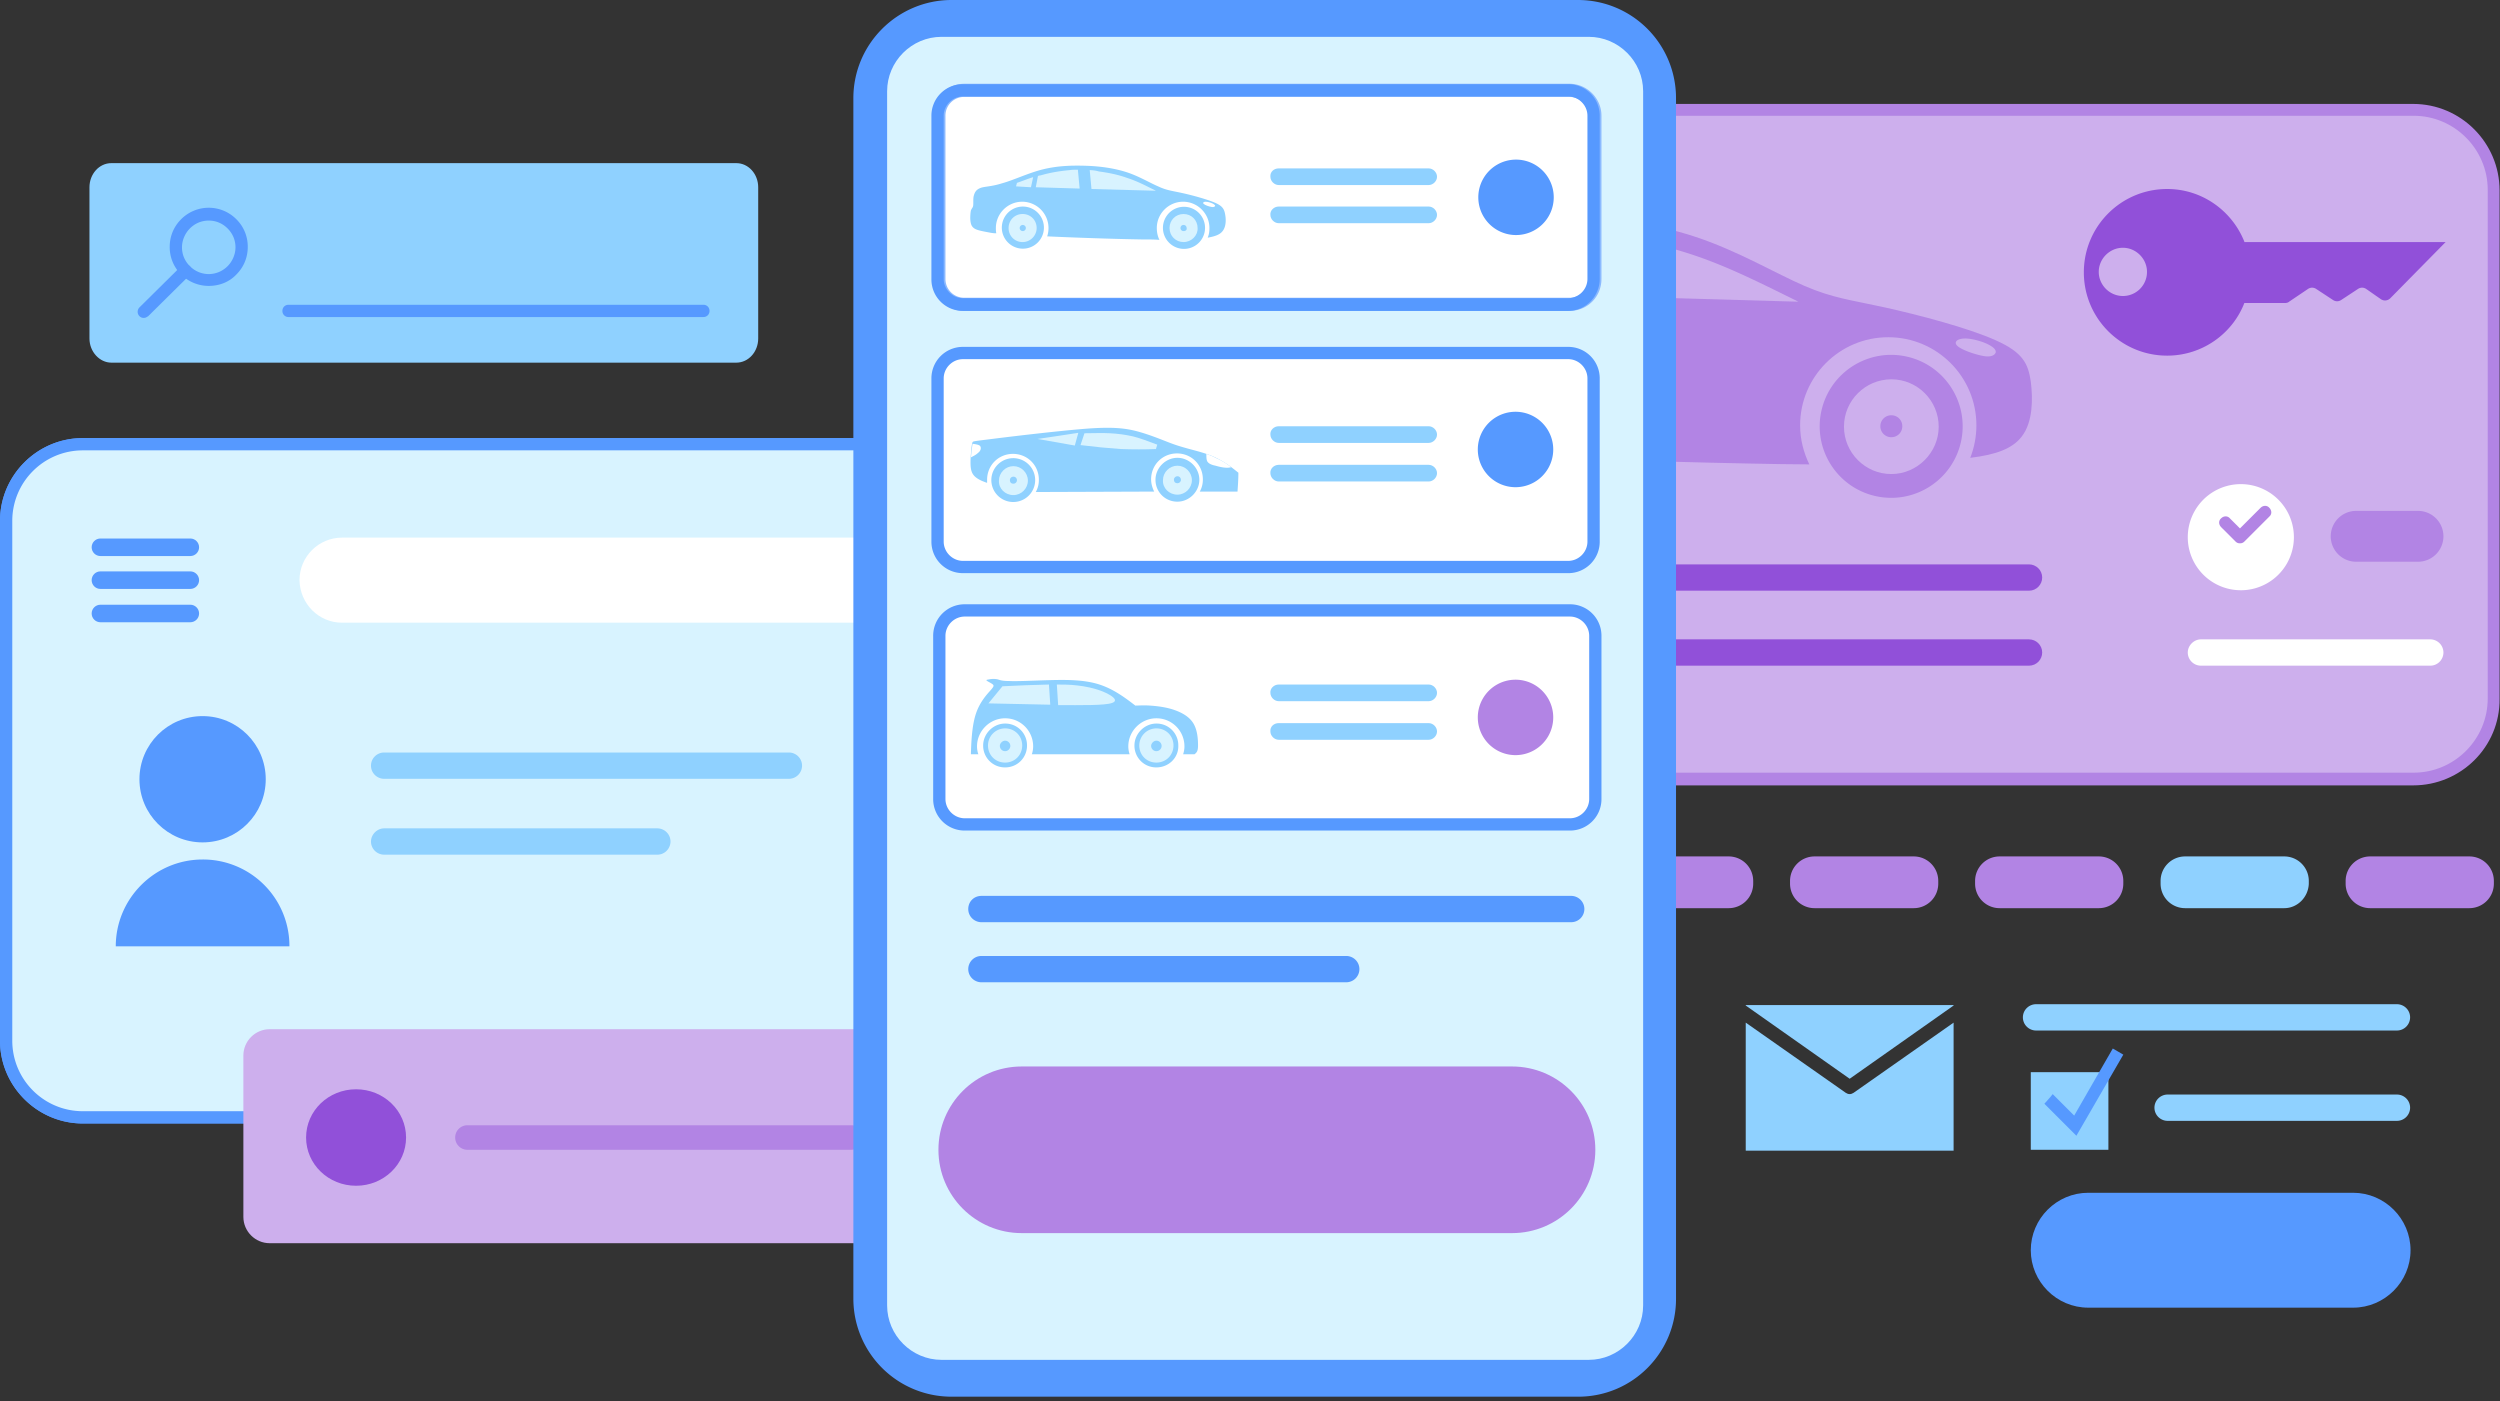 <svg width="380" height="213" fill="none" xmlns="http://www.w3.org/2000/svg"><rect width="100%" height="100%" fill="#333333" stroke="none"/><g clip-path="url(#clip0_3006_305)"><path d="M152.24 169.837H12.598A11.635 11.635 0 01.933 158.172V79.186c0-6.465 5.2-11.664 11.665-11.664H152.24c6.466 0 11.665 5.199 11.665 11.664v78.986a11.635 11.635 0 01-11.665 11.665z" fill="#D8F3FF"/><path d="M152.24 170.77H12.598C5.666 170.77 0 165.104 0 158.172V79.186c0-6.932 5.666-12.598 12.598-12.598H152.24c6.932 0 12.598 5.666 12.598 12.598v78.986c0 6.932-5.599 12.598-12.598 12.598zM12.598 68.455c-5.933 0-10.732 4.799-10.732 10.731v78.986c0 5.933 4.8 10.732 10.732 10.732H152.24a10.724 10.724 0 0010.731-10.732V79.186a10.724 10.724 0 00-10.731-10.731H12.598z" fill="#5699FF"/><path d="M152.24 169.837H12.598A11.635 11.635 0 01.933 158.172V79.186c0-6.465 5.2-11.664 11.665-11.664H152.24c6.466 0 11.665 5.199 11.665 11.664v78.986a11.635 11.635 0 01-11.665 11.665z" fill="#D8F3FF"/><path d="M152.24 170.77H12.598C5.666 170.77 0 165.104 0 158.172V79.186c0-6.932 5.666-12.598 12.598-12.598H152.24c6.932 0 12.598 5.666 12.598 12.598v78.986c0 6.932-5.599 12.598-12.598 12.598zM12.598 68.455c-5.933 0-10.732 4.799-10.732 10.731v78.986c0 5.933 4.8 10.732 10.732 10.732H152.24a10.724 10.724 0 0010.731-10.732V79.186a10.724 10.724 0 00-10.731-10.731H12.598z" fill="#5699FF"/><path fill-rule="evenodd" clip-rule="evenodd" d="M51.99 94.65h116.514c3.533 0 6.465-2.866 6.465-6.466 0-3.532-2.866-6.465-6.465-6.465H51.991c-3.533 0-6.466 2.866-6.466 6.466.067 3.599 2.933 6.465 6.466 6.465z" fill="#fff"/><path d="M366.802 118.446H241.491c-6.732 0-12.198-5.466-12.198-12.198v-77.32c0-6.732 5.466-12.198 12.198-12.198h125.311c6.732 0 12.198 5.466 12.198 12.198v77.32c.067 6.732-5.466 12.198-12.198 12.198z" fill="#CDAFED"/><path d="M366.802 119.379H241.491c-7.265 0-13.131-5.932-13.131-13.131v-77.32c0-7.265 5.932-13.13 13.131-13.13h125.311c7.266 0 13.131 5.932 13.131 13.13v77.32c.067 7.265-5.865 13.131-13.131 13.131zM241.558 17.597c-6.199 0-11.265 5.066-11.265 11.265v77.319c0 6.199 5.066 11.265 11.265 11.265h125.311c6.199 0 11.265-5.066 11.265-11.265v-77.32c0-6.198-5.066-11.264-11.265-11.264H241.558z" fill="#B284E4"/><path fill-rule="evenodd" clip-rule="evenodd" d="M222.161 97.183h86.252c1.066 0 1.999.866 1.999 2 0 1.066-.866 1.999-1.999 1.999h-86.252c-1.066 0-2-.866-2-2 0-1.066.934-2 2-2zM222.161 85.785h86.252c1.066 0 1.999.866 1.999 2 0 1.066-.866 2-1.999 2h-86.252c-1.066 0-2-.867-2-2 0-1.134.934-2 2-2z" fill="#9150D9"/><path fill-rule="evenodd" clip-rule="evenodd" d="M307.279 66.388c1.733-2.2 1.733-5.732 1.4-8.398-.4-2.666-1.133-4.4-5.332-6.266-4.133-1.866-11.732-3.866-16.864-4.999-5.132-1.133-7.865-1.4-12.198-3.266-4.332-1.866-10.131-5.332-16.597-7.465-6.399-2.133-13.398-2.867-20.463-3.2-7.065-.266-14.264-.066-21.796 1.867-7.532 1.932-15.331 5.465-20.996 7.198-5.666 1.733-9.066 1.6-11.265 2.4-2.133.8-3 2.6-3.266 4.4-.267 1.799 0 3.732-.134 4.732-.133 1-.733 1.066-.999 2.266-.334 1.2-.4 3.533-.2 5.266s.6 2.932 2.066 3.866c1.466.866 3.933 1.466 7.265 2 1.067.2 2.267.332 3.8.532-.2-.866-.267-1.733-.267-2.666 0-7.398 5.999-13.397 13.398-13.397 7.398 0 13.397 5.999 13.397 13.397 0 1.467-.266 2.933-.666 4.266 14.597.6 34.327 1.267 48.191 1.533 3.466.067 6.533.134 9.265.134-.866-1.8-1.399-3.8-1.399-5.933 0-7.398 5.999-13.397 13.397-13.397 7.399 0 13.398 5.999 13.398 13.397 0 1.733-.333 3.4-.933 4.933 3.932-.467 6.399-1.4 7.798-3.2z" fill="#B284E4"/><path fill-rule="evenodd" clip-rule="evenodd" d="M209.43 44.059l1-5.066c-3 .933-5.666 1.933-8.399 3l-.4 1.932 7.799.134zM212.896 38.193l-1.133 5.933 22.463.6-1-9.732c-1.4 0-2.866.066-4.333.2-5.132.4-10.398 1.466-14.864 2.666a5.62 5.62 0 01-1.133.333zM239.491 35.26l1 9.665 32.861.934c-4.866-2.4-9.732-4.866-14.531-6.6-4.799-1.732-9.598-2.799-14.597-3.465-1.6-.267-3.2-.4-4.733-.534zM302.147 52.324c-.933-.466-2.6-.933-3.666-.866-1.067.066-1.6.6-.867 1.2.734.6 2.733 1.266 3.933 1.466 1.2.2 1.666-.2 1.8-.534.066-.4-.267-.8-1.2-1.266z" fill="#CDAFED"/><path d="M215.606 67.333c1.379-5.84-2.237-11.691-8.077-13.07-5.84-1.379-11.691 2.237-13.07 8.077-1.379 5.84 2.237 11.691 8.076 13.07 5.84 1.38 11.692-2.237 13.071-8.077z" fill="#B284E4"/><path fill-rule="evenodd" clip-rule="evenodd" d="M205.031 72.054c-4 0-7.199-3.266-7.199-7.199 0-4 3.266-7.199 7.199-7.199 3.999 0 7.198 3.267 7.198 7.2.067 3.932-3.199 7.198-7.198 7.198z" fill="#CDAFED"/><path d="M205.031 66.455a1.666 1.666 0 100-3.333 1.666 1.666 0 000 3.333zM298.033 67.302c1.379-5.84-2.237-11.692-8.076-13.07-5.84-1.38-11.692 2.236-13.071 8.076-1.379 5.84 2.238 11.691 8.077 13.07 5.84 1.38 11.692-2.237 13.07-8.076z" fill="#B284E4"/><path fill-rule="evenodd" clip-rule="evenodd" d="M287.483 72.054c-3.999 0-7.199-3.266-7.199-7.199 0-4 3.266-7.199 7.199-7.199 3.999 0 7.199 3.267 7.199 7.2 0 3.932-3.266 7.198-7.199 7.198z" fill="#CDAFED"/><path fill-rule="evenodd" clip-rule="evenodd" d="M287.483 66.455a1.65 1.65 0 01-1.666-1.666 1.65 1.65 0 011.666-1.667 1.65 1.65 0 011.666 1.667 1.65 1.65 0 01-1.666 1.666z" fill="#B284E4"/><path fill-rule="evenodd" clip-rule="evenodd" d="M40.993 156.439h113.58c2.199 0 3.999 1.8 3.999 4v24.529c0 2.199-1.8 3.999-3.999 3.999H40.993c-2.2 0-4-1.8-4-3.999v-24.529c0-2.2 1.8-4 4-4z" fill="#CDAFED"/><path fill-rule="evenodd" clip-rule="evenodd" d="M54.124 165.571c4.2 0 7.598 3.266 7.598 7.332s-3.399 7.332-7.598 7.332c-4.2 0-7.599-3.266-7.599-7.332s3.4-7.332 7.599-7.332z" fill="#9150D9"/><path fill-rule="evenodd" clip-rule="evenodd" d="M71.054 171.037h58.323c1.067 0 1.867.866 1.867 1.866a1.864 1.864 0 01-1.867 1.866H71.054a1.863 1.863 0 01-1.866-1.866c0-1.067.866-1.866 1.866-1.866z" fill="#B284E4"/><path d="M347.206 138.042h-15.064a3.726 3.726 0 01-3.733-3.732v-.4a3.726 3.726 0 013.733-3.733h15.064a3.726 3.726 0 013.732 3.733v.4c-.066 2.066-1.733 3.732-3.732 3.732z" fill="#8FD1FF"/><path d="M375.334 138.042H360.27a3.727 3.727 0 01-3.733-3.732v-.4a3.727 3.727 0 013.733-3.733h15.064a3.727 3.727 0 013.733 3.733v.4a3.727 3.727 0 01-3.733 3.732zM367.536 85.385h-9.399a3.869 3.869 0 01-3.866-3.866 3.869 3.869 0 013.866-3.866h9.399a3.869 3.869 0 013.866 3.866 3.869 3.869 0 01-3.866 3.866zM319.011 138.042h-15.064a3.726 3.726 0 01-3.733-3.732v-.4a3.726 3.726 0 013.733-3.733h15.064a3.726 3.726 0 013.732 3.733v.4a3.726 3.726 0 01-3.732 3.732zM290.882 138.042h-15.064a3.726 3.726 0 01-3.732-3.732v-.4a3.726 3.726 0 013.732-3.733h15.064a3.726 3.726 0 013.733 3.733v.4a3.726 3.726 0 01-3.733 3.732zM262.754 138.042H247.69a3.727 3.727 0 01-3.733-3.732v-.4a3.727 3.727 0 013.733-3.733h15.064a3.727 3.727 0 013.733 3.733v.4a3.727 3.727 0 01-3.733 3.732z" fill="#B284E4"/><path fill-rule="evenodd" clip-rule="evenodd" d="M239.891 212.296h-95.25a14.905 14.905 0 01-14.93-14.931V14.931c0-8.265 6.732-14.931 14.93-14.931h95.184c8.265 0 14.93 6.665 14.93 14.93V197.3c.067 8.265-6.599 14.997-14.864 14.997z" fill="#5699FF"/><path fill-rule="evenodd" clip-rule="evenodd" d="M241.491 207.364h-98.383c-4.932 0-8.932-4-8.932-8.932V13.864c0-4.932 4-8.932 8.932-8.932h98.383c4.932 0 8.932 4 8.932 8.932v184.568c0 4.932-4 8.932-8.932 8.932z" fill="#D8F3FF"/><path d="M241.491 208.03h-98.383c-5.332 0-9.598-4.332-9.598-9.598V13.864c0-5.332 4.332-9.598 9.598-9.598h98.383c5.332 0 9.598 4.332 9.598 9.598v184.568c0 5.266-4.332 9.598-9.598 9.598zM143.108 5.599c-4.532 0-8.265 3.733-8.265 8.265v184.568c0 4.532 3.733 8.265 8.265 8.265h98.383c4.533 0 8.265-3.733 8.265-8.265V13.864c0-4.532-3.732-8.265-8.265-8.265h-98.383z" fill="#5699FF"/><path fill-rule="evenodd" clip-rule="evenodd" d="M146.574 92.717h91.984a3.869 3.869 0 013.866 3.866v24.796a3.869 3.869 0 01-3.866 3.866h-91.984a3.869 3.869 0 01-3.866-3.866V96.583a3.869 3.869 0 013.866-3.866z" fill="#fff"/><path d="M238.625 126.245h-91.984a4.78 4.78 0 01-4.799-4.8V96.65a4.78 4.78 0 014.799-4.8h91.984a4.78 4.78 0 014.799 4.8v24.795a4.78 4.78 0 01-4.799 4.8zm-91.984-32.528c-1.6 0-2.933 1.333-2.933 2.933v24.795c0 1.6 1.333 2.933 2.933 2.933h91.984c1.6 0 2.933-1.333 2.933-2.933V96.65c0-1.6-1.333-2.933-2.933-2.933h-91.984z" fill="#5699FF"/><path fill-rule="evenodd" clip-rule="evenodd" d="M146.574 13.73h91.984a3.869 3.869 0 013.866 3.867v24.795a3.869 3.869 0 01-3.866 3.866h-91.984a3.869 3.869 0 01-3.866-3.866V17.597a3.869 3.869 0 013.866-3.866zM146.308 53.657h91.984a3.869 3.869 0 013.865 3.866V82.32a3.869 3.869 0 01-3.865 3.866h-91.984a3.869 3.869 0 01-3.866-3.866V57.523a3.869 3.869 0 013.866-3.866z" fill="#fff"/><path d="M238.558 47.258h-91.984c-2.666 0-4.866-2.2-4.866-4.866V17.597c0-2.666 2.2-4.866 4.866-4.866h91.984c2.666 0 4.866 2.2 4.866 4.866v24.795c0 2.733-2.133 4.866-4.866 4.866zm-91.984-32.527a2.845 2.845 0 00-2.866 2.866v24.795c0 1.6 1.267 2.867 2.866 2.867h91.984c1.6 0 2.866-1.267 2.866-2.867V17.597c0-1.6-1.266-2.866-2.866-2.866h-91.984z" fill="#8BB9FF"/><path fill-rule="evenodd" clip-rule="evenodd" d="M185.834 35.127c.533-.666.533-1.733.4-2.466-.133-.8-.333-1.333-1.6-1.867-1.266-.533-3.466-1.133-4.999-1.466-1.533-.333-2.333-.4-3.599-1-1.267-.533-3-1.6-4.933-2.2-1.933-.6-3.999-.866-6.065-.933-2.133-.066-4.266 0-6.466.534-2.199.533-4.532 1.666-6.265 2.133-1.667.533-2.733.466-3.333.733-.667.267-.867.733-1 1.333-.067.533 0 1.133-.067 1.4-.066.266-.2.333-.333.666-.067.334-.133 1.067-.067 1.6.067.533.2.867.6 1.133.4.267 1.133.4 2.2.6.333.067.666.133 1.133.133-.067-.266-.067-.533-.067-.8 0-2.2 1.8-3.999 4-3.999a4.011 4.011 0 013.799 5.266c4.333.2 10.198.4 14.331.467 1 0 1.933 0 2.733.066-.267-.533-.4-1.133-.4-1.8 0-2.2 1.799-3.999 3.999-3.999s3.999 1.8 3.999 4c0 .533-.066 1-.266 1.466 1.133-.2 1.866-.467 2.266-1z" fill="#8FD1FF"/><path fill-rule="evenodd" clip-rule="evenodd" d="M156.706 28.462l.333-1.533c-.866.266-1.666.6-2.466.866l-.133.533 2.266.134zM157.772 26.729l-.333 1.733 6.666.2-.267-2.867c-.4 0-.867 0-1.267.067-1.533.133-3.066.4-4.399.8-.2 0-.266.067-.4.067zM165.638 25.862l.266 2.866 9.798.267c-1.466-.733-2.866-1.467-4.332-1.933-1.467-.533-2.866-.8-4.333-1a5.07 5.07 0 00-1.399-.2z" fill="#D8F3FF"/><path fill-rule="evenodd" clip-rule="evenodd" d="M184.301 30.928c-.267-.133-.733-.267-1.067-.267-.333 0-.466.2-.266.333.2.2.8.4 1.2.467.333.067.533-.066.533-.2 0-.066-.133-.2-.4-.333z" fill="#fff"/><path d="M158.579 35.384a3.2 3.2 0 10-6.228-1.47 3.2 3.2 0 006.228 1.47z" fill="#8FD1FF"/><path fill-rule="evenodd" clip-rule="evenodd" d="M155.439 36.794a2.106 2.106 0 01-2.133-2.133c0-1.2.934-2.133 2.133-2.133 1.2 0 2.133.933 2.133 2.133 0 1.133-.933 2.133-2.133 2.133z" fill="#D8F3FF"/><path d="M155.439 35.127a.467.467 0 100-.933.467.467 0 000 .933zM183.069 35.418a3.2 3.2 0 10-6.228-1.47 3.2 3.2 0 006.228 1.47z" fill="#8FD1FF"/><path fill-rule="evenodd" clip-rule="evenodd" d="M179.902 36.794c-1.2 0-2.133-.934-2.133-2.133 0-1.2.933-2.133 2.133-2.133s2.133.933 2.133 2.133c.066 1.133-.933 2.133-2.133 2.133z" fill="#D8F3FF"/><path fill-rule="evenodd" clip-rule="evenodd" d="M179.902 35.127a.456.456 0 01-.467-.466c0-.267.2-.467.467-.467.266 0 .466.2.466.467.067.266-.133.466-.466.466zM188.234 71.854c-1-.8-2-1.6-3.4-2.266-1.333-.667-3.066-1.067-4.266-1.4-1.2-.333-1.866-.533-3.066-1-1.2-.466-2.999-1.2-4.799-1.666-1.866-.467-3.799-.667-7.932-.333-4.066.333-10.265 1.066-13.464 1.466-3.2.4-3.333.4-3.466.533-.067.133-.134.4-.2 1.133-.067.734-.2 2-.067 2.867.133.866.533 1.4 1.733 1.933.2.066.467.2.733.266v-.466c0-2.2 1.733-3.933 3.933-3.933 2.2 0 3.933 1.733 3.933 3.933a3.7 3.7 0 01-.467 1.866l17.997-.067c-.267-.533-.467-1.2-.467-1.866 0-2.2 1.733-3.933 3.933-3.933 2.2 0 3.933 1.733 3.933 3.933a3.7 3.7 0 01-.467 1.866h5.732c.067-.933.134-1.866.134-2.866z" fill="#8FD1FF"/><path d="M156.372 75.33a3.332 3.332 0 10-4.713-4.713 3.332 3.332 0 104.713 4.713z" fill="#8FD1FF"/><path fill-rule="evenodd" clip-rule="evenodd" d="M154.04 75.254c1.199 0 2.199-1 2.199-2.2 0-1.2-1-2.2-2.199-2.2-1.2 0-2.2 1-2.2 2.2-.067 1.2.933 2.2 2.2 2.2z" fill="#D8F3FF"/><path fill-rule="evenodd" clip-rule="evenodd" d="M154.04 73.52c.266 0 .533-.2.533-.533 0-.266-.2-.533-.533-.533-.267 0-.534.2-.534.533 0 .334.2.534.534.534zM178.969 76.253c1.799 0 3.332-1.533 3.332-3.332 0-1.8-1.533-3.333-3.332-3.333-1.8 0-3.333 1.533-3.333 3.333a3.3 3.3 0 003.333 3.332z" fill="#8FD1FF"/><path fill-rule="evenodd" clip-rule="evenodd" d="M178.969 75.187c1.199 0 2.199-1 2.199-2.2 0-1.2-1-2.2-2.199-2.2-1.2 0-2.2 1-2.2 2.2-.067 1.2.933 2.2 2.2 2.2z" fill="#D8F3FF"/><path fill-rule="evenodd" clip-rule="evenodd" d="M178.969 73.454c.266 0 .533-.2.533-.533 0-.267-.2-.534-.533-.534-.267 0-.534.2-.534.534 0 .333.2.533.534.533z" fill="#8FD1FF"/><path fill-rule="evenodd" clip-rule="evenodd" d="M175.902 67.588c-1.266-.466-2.599-1-3.732-1.266-1.2-.267-2.267-.4-3.466-.467-1.2-.067-2.533 0-3.866 0l-.6 1.8c2.133.266 4.199.466 6.132.6 1.933.066 3.599.066 5.332 0 .067-.2.134-.467.2-.667zM163.905 65.788c-.2.667-.334 1.267-.534 1.933-1.866-.333-3.732-.666-5.665-1 2.133-.333 4.199-.6 6.199-.933z" fill="#D8F3FF"/><path fill-rule="evenodd" clip-rule="evenodd" d="M148.974 67.788c-.2-.2-.667-.266-1.133-.333-.067.2-.067.466-.134.866-.066.334-.066.8-.133 1.2.4-.2.8-.4 1.067-.666.466-.334.533-.8.333-1.067zM183.368 68.988c0 .466 0 .866.133 1.133.2.333.6.533 1.267.667.666.2 1.599.4 2.199.266.067 0 .133 0 .133-.066a9.822 9.822 0 00-2.332-1.4c-.334-.2-.867-.4-1.4-.6z" fill="#fff"/><path d="M238.358 87.118h-91.984a4.78 4.78 0 01-4.799-4.8V57.524a4.78 4.78 0 014.799-4.799h91.984a4.78 4.78 0 014.799 4.8v24.795a4.78 4.78 0 01-4.799 4.8zm-91.984-32.527c-1.599 0-2.933 1.333-2.933 2.932V82.32c0 1.6 1.334 2.933 2.933 2.933h91.984c1.6 0 2.933-1.333 2.933-2.933V57.523c0-1.6-1.333-2.933-2.933-2.933h-91.984zM238.358 47.258h-91.984a4.78 4.78 0 01-4.799-4.799V17.597a4.78 4.78 0 014.799-4.8h91.984a4.78 4.78 0 014.799 4.8v24.795c0 2.667-2.133 4.866-4.799 4.866zm-91.984-32.594c-1.599 0-2.933 1.333-2.933 2.933v24.795c0 1.6 1.334 2.933 2.933 2.933h91.984c1.6 0 2.933-1.333 2.933-2.933V17.597c0-1.6-1.333-2.933-2.933-2.933h-91.984z" fill="#5699FF"/><path fill-rule="evenodd" clip-rule="evenodd" d="M182.101 113.313c0-.866-.066-2.333-.733-3.399-.666-1.067-1.866-1.666-3.066-2.066-1.266-.4-2.533-.534-3.533-.6-.999-.067-1.599 0-2.199 0-1.733-1.333-3.466-2.6-5.666-3.266-2.2-.667-4.799-.667-7.332-.6-2.533.066-4.932.2-6.199.133-1.266 0-1.466-.2-1.8-.267a3.266 3.266 0 00-1.133 0c-.333.067-.6.067-.466.2.133.134.6.334.866.534.267.2.267.333-.266.933-.534.6-1.6 1.733-2.2 3.466-.6 1.733-.733 3.999-.8 6.265h1.133a3.774 3.774 0 01-.2-1.199c0-2.333 1.933-4.266 4.266-4.266 2.4 0 4.266 1.933 4.266 4.266 0 .4-.067.8-.2 1.199h14.864a3.774 3.774 0 01-.2-1.199c0-2.333 1.933-4.266 4.266-4.266 2.4 0 4.266 1.933 4.266 4.266 0 .4-.067.8-.2 1.199h1.733c.333-.266.533-.466.533-1.333z" fill="#8FD1FF"/><path fill-rule="evenodd" clip-rule="evenodd" d="M152.773 116.646a3.3 3.3 0 01-3.333-3.333c0-1.799 1.534-3.332 3.333-3.332a3.3 3.3 0 013.333 3.332 3.3 3.3 0 01-3.333 3.333z" fill="#8FD1FF"/><path fill-rule="evenodd" clip-rule="evenodd" d="M152.773 115.913c-1.466 0-2.599-1.133-2.599-2.6a2.602 2.602 0 012.599-2.599c1.467 0 2.6 1.133 2.6 2.599 0 1.467-1.133 2.6-2.6 2.6z" fill="#D8F3FF"/><path fill-rule="evenodd" clip-rule="evenodd" d="M152.773 114.18c-.466 0-.8-.4-.8-.8s.4-.8.8-.8c.467 0 .8.4.8.8s-.333.8-.8.8z" fill="#8FD1FF"/><path fill-rule="evenodd" clip-rule="evenodd" d="M169.037 106.848c1.133-.4-.133-1.2-1.4-1.733-1.333-.533-2.733-.8-3.932-.933-1.2-.134-2.133-.134-3.067-.134.067 1.067.134 2.067.2 3.133 3.533 0 7.066.067 8.199-.333zM159.439 104.048c.066 1 .133 2.067.2 3.066l-9.399-.2c.734-.866 1.4-1.733 2.133-2.599 2.333-.133 4.666-.2 7.066-.267z" fill="#D8F3FF"/><path fill-rule="evenodd" clip-rule="evenodd" d="M175.769 116.646a3.3 3.3 0 01-3.333-3.333c0-1.799 1.533-3.332 3.333-3.332a3.3 3.3 0 013.333 3.332c.067 1.867-1.467 3.333-3.333 3.333z" fill="#8FD1FF"/><path fill-rule="evenodd" clip-rule="evenodd" d="M175.769 115.913c-1.466 0-2.599-1.133-2.599-2.6a2.602 2.602 0 012.599-2.599c1.467 0 2.6 1.133 2.6 2.599 0 1.467-1.133 2.6-2.6 2.6z" fill="#D8F3FF"/><path fill-rule="evenodd" clip-rule="evenodd" d="M175.769 114.18c-.466 0-.8-.4-.8-.8s.4-.8.8-.8c.467 0 .8.4.8.8s-.333.8-.8.8z" fill="#8FD1FF"/><path fill-rule="evenodd" clip-rule="evenodd" d="M149.174 136.176h89.651c1.066 0 1.999.867 1.999 2a2.005 2.005 0 01-1.999 1.999h-89.651c-1.067 0-2-.866-2-1.999s.867-2 2-2z" fill="#5699FF"/><path fill-rule="evenodd" clip-rule="evenodd" d="M309.479 152.64h54.857c1.067 0 2 .866 2 2a2.005 2.005 0 01-2 1.999h-54.857c-1.066 0-2-.866-2-1.999 0-1.134.934-2 2-2zM329.476 166.371h34.86c1.067 0 2 .866 2 2a2.005 2.005 0 01-2 1.999h-34.86c-1.067 0-2-.866-2-1.999 0-1.134.933-2 2-2zM58.39 114.38h61.522c1.067 0 2 .867 2 2a2.005 2.005 0 01-2 1.999H58.39c-1.067 0-2-.866-2-1.999s.933-2 2-2zM58.39 125.911h41.526c1.066 0 1.999.867 1.999 2 0 1.066-.866 2-2 2H58.39c-1.067 0-2-.867-2-2 0-1.067.933-2 2-2z" fill="#8FD1FF"/><path fill-rule="evenodd" clip-rule="evenodd" d="M149.174 145.308h55.457c1.066 0 1.999.866 1.999 2a2.005 2.005 0 01-1.999 1.999h-55.457c-1.067 0-2-.866-2-1.999 0-1.067.867-2 2-2z" fill="#5699FF"/><path fill-rule="evenodd" clip-rule="evenodd" d="M194.366 64.789h22.796c.666 0 1.266.6 1.266 1.266 0 .667-.6 1.267-1.266 1.267h-22.796c-.667 0-1.267-.6-1.267-1.267-.066-.666.534-1.266 1.267-1.266zM194.366 70.654h22.796c.666 0 1.266.6 1.266 1.267 0 .666-.6 1.266-1.266 1.266h-22.796c-.667 0-1.267-.6-1.267-1.266-.066-.667.534-1.267 1.267-1.267zM194.366 25.596h22.796c.666 0 1.266.6 1.266 1.266 0 .667-.6 1.266-1.266 1.266h-22.796c-.667 0-1.267-.6-1.267-1.266-.066-.733.534-1.266 1.267-1.266zM194.366 31.394h22.796c.666 0 1.266.6 1.266 1.267 0 .666-.6 1.266-1.266 1.266h-22.796c-.667 0-1.267-.6-1.267-1.266-.066-.667.534-1.267 1.267-1.267zM194.366 104.048h22.796c.666 0 1.266.6 1.266 1.267 0 .666-.6 1.266-1.266 1.266h-22.796c-.667 0-1.267-.6-1.267-1.266-.066-.667.534-1.267 1.267-1.267zM194.366 109.914h22.796c.666 0 1.266.6 1.266 1.267 0 .666-.6 1.266-1.266 1.266h-22.796c-.667 0-1.267-.6-1.267-1.266-.066-.734.534-1.267 1.267-1.267z" fill="#8FD1FF"/><path d="M230.36 114.78a5.733 5.733 0 10-.002-11.466 5.733 5.733 0 00.002 11.466z" fill="#B284E4"/><path d="M230.36 35.727a5.733 5.733 0 10-.001-11.465 5.733 5.733 0 00.001 11.465zM230.36 74.054a5.733 5.733 0 10-.001-11.466 5.733 5.733 0 00.001 11.466z" fill="#5699FF"/><path d="M229.826 187.434h-74.52c-6.999 0-12.664-5.666-12.664-12.665 0-6.998 5.665-12.664 12.664-12.664h74.52c6.999 0 12.665 5.666 12.665 12.664 0 6.999-5.666 12.665-12.665 12.665z" fill="#B284E4"/><path fill-rule="evenodd" clip-rule="evenodd" d="M281.151 163.971l15.797-11.131v-.067h-31.595v.067l15.798 11.131z" fill="#8FD1FF"/><path fill-rule="evenodd" clip-rule="evenodd" d="M281.751 166.104c-.2.133-.4.2-.6.2-.2 0-.4-.067-.6-.2l-15.198-10.665v19.464h31.595v-19.464l-15.197 10.665z" fill="#8FD1FF"/><path fill-rule="evenodd" clip-rule="evenodd" d="M357.671 198.765h-40.26c-4.799 0-8.732-3.933-8.732-8.732 0-4.799 3.933-8.731 8.732-8.731h40.26c4.799 0 8.731 3.932 8.731 8.731 0 4.799-3.932 8.732-8.731 8.732z" fill="#5699FF"/><path d="M320.477 162.971h-11.798v11.798h11.798v-11.798z" fill="#8FD1FF"/><path fill-rule="evenodd" clip-rule="evenodd" d="M310.745 167.771l4.866 4.865c2.4-4.132 4.733-8.198 7.132-12.331-.533-.333-1.066-.6-1.599-.933-1.933 3.399-3.933 6.799-5.866 10.198l-3.266-3.266c-.4.533-.867 1-1.267 1.467z" fill="#5699FF"/><path d="M28.928 84.519H15.264c-.733 0-1.333-.6-1.333-1.334 0-.733.6-1.333 1.333-1.333h13.664c.733 0 1.333.6 1.333 1.333 0 .734-.6 1.334-1.333 1.334zM28.928 89.518H15.264c-.733 0-1.333-.6-1.333-1.334 0-.733.6-1.333 1.333-1.333h13.664c.733 0 1.333.6 1.333 1.334 0 .733-.6 1.333-1.333 1.333zM28.928 94.583H15.264c-.733 0-1.333-.6-1.333-1.333s.6-1.333 1.333-1.333h13.664c.733 0 1.333.6 1.333 1.333 0 .734-.6 1.333-1.333 1.333zM30.795 128.044c5.3 0 9.598-4.297 9.598-9.598 0-5.301-4.297-9.598-9.598-9.598-5.301 0-9.599 4.297-9.599 9.598 0 5.301 4.298 9.598 9.599 9.598z" fill="#5699FF"/><path fill-rule="evenodd" clip-rule="evenodd" d="M30.795 130.644c-7.266 0-13.198 5.932-13.198 13.197h26.395a13.142 13.142 0 00-13.197-13.197z" fill="#5699FF"/><path fill-rule="evenodd" clip-rule="evenodd" d="M341.14 36.727c-1.866-4.666-6.399-7.999-11.731-7.999-6.999 0-12.665 5.666-12.665 12.665 0 6.998 5.666 12.664 12.665 12.664 5.332 0 9.931-3.333 11.731-7.998h6.199c.2 0 .467-.067.6-.2l2.866-1.933c.4-.267.867-.267 1.267 0l2.532 1.666c.4.267.867.267 1.267 0l2.533-1.666c.4-.267.866-.267 1.266 0l2.2 1.533c.466.333 1.066.266 1.466-.134l8.399-8.532H341.14v-.066zm-18.463 8.265c-2 0-3.666-1.666-3.666-3.666s1.666-3.666 3.666-3.666c1.999 0 3.666 1.666 3.666 3.666a3.656 3.656 0 01-3.666 3.666z" fill="#9150D9"/><path d="M340.607 89.718a8.065 8.065 0 100-16.131 8.065 8.065 0 000 16.13z" fill="#fff"/><path d="M340.474 82.585c-.267 0-.467-.066-.667-.266l-2.2-2.2c-.399-.4-.399-1 0-1.333.4-.4 1-.4 1.334 0l1.533 1.533 3.132-3.133c.4-.4 1-.4 1.333 0 .4.4.4 1 0 1.333l-3.799 3.8c-.2.2-.4.266-.666.266z" fill="#B284E4"/><path fill-rule="evenodd" clip-rule="evenodd" d="M334.541 97.183h34.861c1.066 0 2 .866 2 2 0 1.066-.867 1.999-2 1.999h-34.861a2.005 2.005 0 01-1.999-2c0-1.066.933-1.999 1.999-1.999z" fill="#fff"/><path fill-rule="evenodd" clip-rule="evenodd" d="M111.914 24.796H16.93c-1.866 0-3.332 1.666-3.332 3.666v22.996c0 2 1.533 3.666 3.332 3.666h94.984c1.866 0 3.332-1.667 3.332-3.666V28.462c0-2-1.466-3.666-3.332-3.666z" fill="#8FD1FF"/><path d="M106.915 48.191H43.859a.911.911 0 01-.933-.933c0-.533.4-.933.933-.933h63.056c.533 0 .933.4.933.933 0 .534-.4.933-.933.933zM31.728 43.459c-1.533 0-3.066-.6-4.2-1.733a5.844 5.844 0 01-1.732-4.2c0-1.599.6-3.065 1.733-4.199a5.914 5.914 0 018.398 0 5.843 5.843 0 011.733 4.2c0 1.6-.6 3.066-1.733 4.199-1.133 1.2-2.666 1.733-4.2 1.733zm0-9.932c-1.067 0-2.067.4-2.866 1.2-.734.733-1.2 1.8-1.2 2.866 0 1.067.4 2.067 1.2 2.866 1.6 1.6 4.132 1.6 5.732 0 .733-.733 1.2-1.8 1.2-2.866s-.4-2.066-1.2-2.866c-.8-.8-1.8-1.2-2.866-1.2z" fill="#5699FF"/><path d="M21.863 48.325c-.267 0-.467-.067-.667-.267-.4-.4-.333-1 0-1.333l6.332-6.265c.4-.4 1-.334 1.334 0 .4.4.333 1 0 1.333l-6.333 6.265c-.2.134-.4.267-.666.267z" fill="#5699FF"/></g><defs><clipPath id="clip0_3006_305"><path fill="#fff" d="M0 0h380v212.296H0z"/></clipPath></defs></svg>